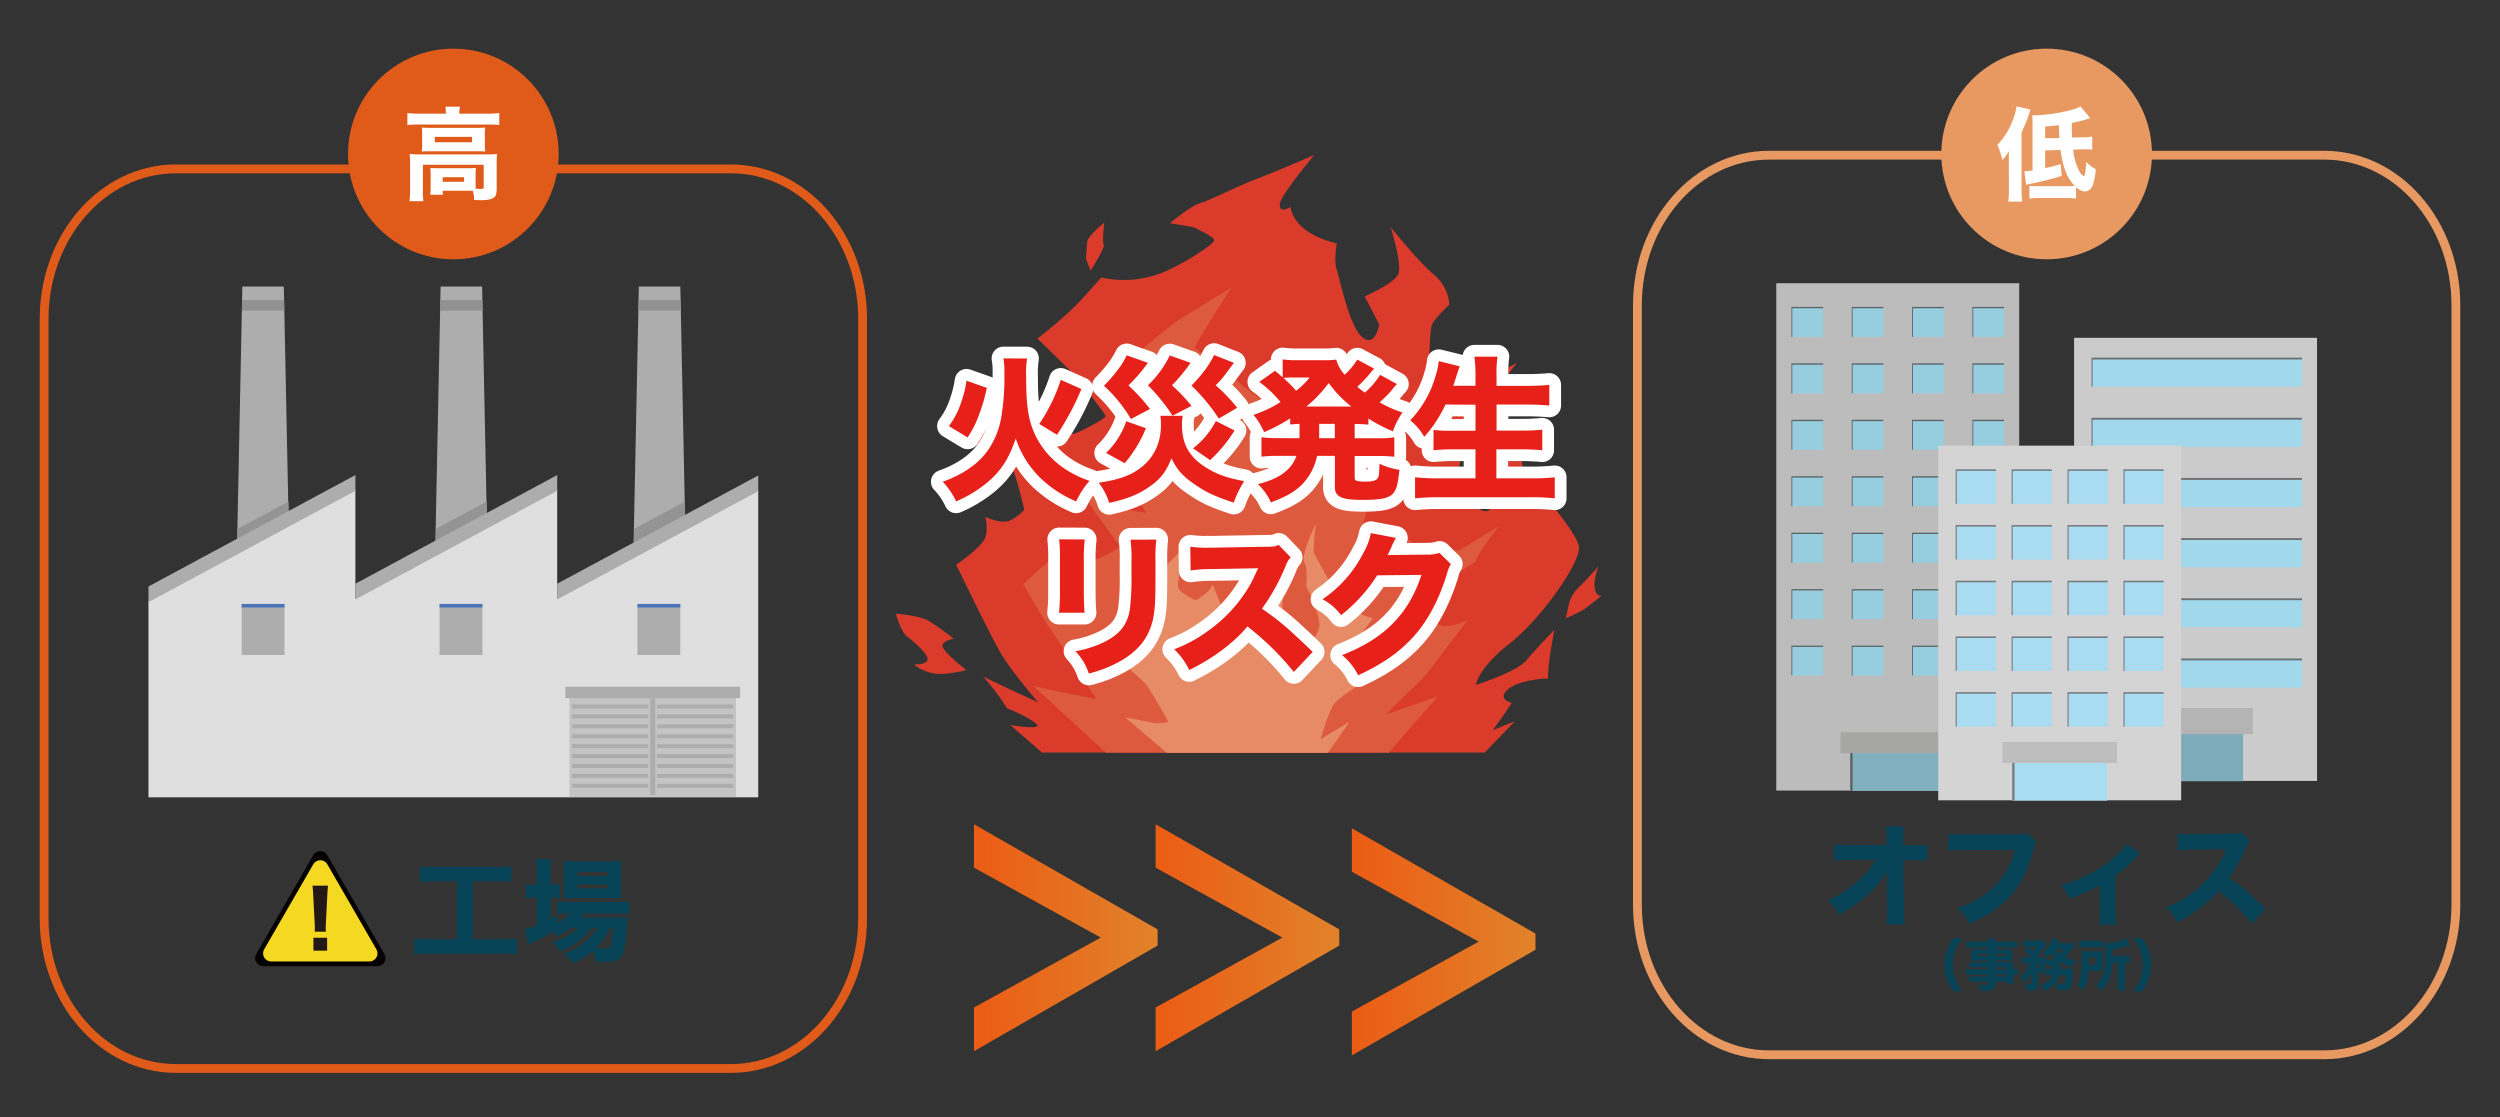 <svg id="レイヤー_1" data-name="レイヤー 1" xmlns="http://www.w3.org/2000/svg" xmlns:xlink="http://www.w3.org/1999/xlink" viewBox="0 0 850 379.78"><rect x="0" y="0" width="850" height="379.78" fill="#333333" stroke="none"/><defs><style>.cls-1{fill:#cbcbcb;}.cls-2{fill:#a1d8ec;}.cls-3{fill:#706f6f;}.cls-4{fill:#7dabba;}.cls-5{fill:#b5b4b4;}.cls-6{fill:#bcbcbc;}.cls-7{fill:#96cddf;}.cls-8{fill:#606060;}.cls-9{fill:#82b0c0;}.cls-10{fill:#a6a6a5;}.cls-11{fill:#d4d4d4;}.cls-12{fill:#a9dcf1;}.cls-13{fill:#787878;}.cls-14{fill:#bdbdbd;}.cls-15{fill:#064356;}.cls-16{fill:url(#名称未設定グラデーション_50);}.cls-17{fill:url(#名称未設定グラデーション_50-2);}.cls-18{fill:url(#名称未設定グラデーション_50-3);}.cls-19{fill:#da3b2b;}.cls-20{fill:#de5a3e;}.cls-21{fill:#e78b67;}.cls-22,.cls-24,.cls-36{fill:none;}.cls-22{stroke:#fff;stroke-linejoin:round;stroke-width:8px;}.cls-23{fill:#e7211a;}.cls-24{stroke:#e79961;}.cls-24,.cls-36{stroke-miterlimit:10;stroke-width:3px;}.cls-25{fill:#e79961;}.cls-26{fill:#fff;}.cls-27{fill:#aeadad;}.cls-28{fill:#959494;}.cls-29{fill:#919192;}.cls-30{fill:#e0dfdf;}.cls-31{fill:#c4c4c4;}.cls-32{fill:#4a75ba;}.cls-33{fill:#040000;}.cls-34{fill:#f5d822;}.cls-35{fill:#231815;}.cls-36{stroke:#e05b1a;}.cls-37{fill:#e05b1a;}</style><linearGradient id="名称未設定グラデーション_50" x1="333.18" y1="318.85" x2="394.59" y2="318.85" gradientUnits="userSpaceOnUse"><stop offset="0" stop-color="#eb5d15"/><stop offset="1" stop-color="#e1832a"/></linearGradient><linearGradient id="名称未設定グラデーション_50-2" x1="394.94" y1="318.85" x2="456.35" y2="318.85" xlink:href="#名称未設定グラデーション_50"/><linearGradient id="名称未設定グラデーション_50-3" x1="461.66" y1="320.23" x2="523.07" y2="320.23" xlink:href="#名称未設定グラデーション_50"/></defs><title>アートボード 2</title><rect class="cls-1" x="705.19" y="114.86" width="82.6" height="150.65"/><rect class="cls-2" x="711.12" y="121.59" width="71.55" height="9.88"/><polygon class="cls-3" points="782.67 121.59 711.12 121.59 711.12 131.47 711.49 131.47 711.49 122.23 782.67 122.23 782.67 121.59"/><rect class="cls-2" x="711.12" y="142.05" width="71.55" height="9.88"/><polygon class="cls-3" points="782.67 142.05 711.12 142.05 711.12 151.93 711.49 151.93 711.49 142.69 782.67 142.69 782.67 142.05"/><rect class="cls-2" x="711.12" y="162.51" width="71.55" height="9.88"/><polygon class="cls-3" points="782.67 162.51 711.12 162.51 711.12 172.4 711.49 172.4 711.49 163.15 782.67 163.15 782.67 162.51"/><rect class="cls-2" x="711.12" y="182.97" width="71.55" height="9.88"/><polygon class="cls-3" points="782.67 182.97 711.12 182.97 711.12 192.86 711.49 192.86 711.49 183.61 782.67 183.61 782.67 182.97"/><rect class="cls-2" x="711.12" y="203.43" width="71.55" height="9.88"/><polygon class="cls-3" points="782.67 203.43 711.12 203.43 711.12 213.32 711.49 213.32 711.49 204.07 782.67 204.07 782.67 203.43"/><rect class="cls-2" x="711.12" y="223.89" width="71.55" height="9.88"/><polygon class="cls-3" points="782.67 223.89 711.12 223.89 711.12 233.78 711.49 233.78 711.49 224.53 782.67 224.53 782.67 223.89"/><rect class="cls-4" x="730.35" y="241.48" width="32.28" height="24.15"/><rect class="cls-3" x="730.35" y="241.48" width="0.78" height="24.15"/><rect class="cls-5" x="727.01" y="240.72" width="38.96" height="8.9"/><rect class="cls-6" x="603.93" y="96.3" width="82.6" height="172.5"/><rect class="cls-7" x="609.09" y="104.35" width="10.75" height="10.2"/><polygon class="cls-8" points="619.85 104.35 609.09 104.35 609.09 114.55 609.38 114.55 609.38 104.8 619.85 104.8 619.85 104.35"/><rect class="cls-7" x="629.6" y="104.35" width="10.75" height="10.2"/><polygon class="cls-8" points="640.35 104.35 629.6 104.35 629.6 114.55 629.89 114.55 629.89 104.8 640.35 104.8 640.35 104.35"/><rect class="cls-7" x="650.11" y="104.35" width="10.75" height="10.2"/><polygon class="cls-8" points="660.86 104.35 650.11 104.35 650.11 114.55 650.4 114.55 650.4 104.8 660.86 104.8 660.86 104.35"/><rect class="cls-7" x="670.62" y="104.35" width="10.75" height="10.2"/><polygon class="cls-8" points="681.37 104.35 670.62 104.35 670.62 114.55 670.91 114.55 670.91 104.8 681.37 104.8 681.37 104.35"/><rect class="cls-7" x="609.09" y="123.54" width="10.75" height="10.2"/><polygon class="cls-8" points="619.85 123.54 609.09 123.54 609.09 133.74 609.38 133.74 609.38 123.99 619.85 123.99 619.85 123.54"/><rect class="cls-7" x="629.6" y="123.54" width="10.75" height="10.2"/><polygon class="cls-8" points="640.35 123.54 629.6 123.54 629.6 133.74 629.89 133.74 629.89 123.99 640.35 123.99 640.35 123.54"/><rect class="cls-7" x="650.11" y="123.54" width="10.75" height="10.2"/><polygon class="cls-8" points="660.86 123.54 650.11 123.54 650.11 133.74 650.4 133.74 650.4 123.99 660.86 123.99 660.86 123.54"/><rect class="cls-7" x="670.62" y="123.54" width="10.75" height="10.2"/><polygon class="cls-8" points="681.37 123.54 670.62 123.54 670.62 133.74 670.91 133.74 670.91 123.99 681.37 123.99 681.37 123.54"/><rect class="cls-7" x="609.09" y="142.73" width="10.75" height="10.2"/><polygon class="cls-8" points="619.85 142.73 609.09 142.73 609.09 152.93 609.38 152.93 609.38 143.18 619.85 143.18 619.85 142.73"/><rect class="cls-7" x="629.6" y="142.73" width="10.75" height="10.2"/><polygon class="cls-8" points="640.35 142.73 629.6 142.73 629.6 152.93 629.89 152.93 629.89 143.18 640.35 143.18 640.35 142.73"/><rect class="cls-7" x="650.11" y="142.73" width="10.75" height="10.2"/><polygon class="cls-8" points="660.86 142.73 650.11 142.73 650.11 152.93 650.4 152.93 650.4 143.18 660.86 143.18 660.86 142.73"/><rect class="cls-7" x="670.62" y="142.73" width="10.75" height="10.2"/><polygon class="cls-8" points="681.37 142.73 670.62 142.73 670.62 152.93 670.91 152.93 670.91 143.18 681.37 143.18 681.37 142.73"/><rect class="cls-7" x="609.09" y="161.92" width="10.75" height="10.2"/><polygon class="cls-8" points="619.85 161.92 609.09 161.92 609.09 172.12 609.38 172.12 609.38 162.37 619.85 162.37 619.85 161.92"/><rect class="cls-7" x="629.6" y="161.92" width="10.75" height="10.2"/><polygon class="cls-8" points="640.35 161.92 629.6 161.92 629.6 172.12 629.89 172.12 629.89 162.37 640.35 162.37 640.35 161.92"/><rect class="cls-7" x="650.11" y="161.92" width="10.75" height="10.2"/><polygon class="cls-8" points="660.86 161.92 650.11 161.92 650.11 172.12 650.4 172.12 650.4 162.37 660.86 162.37 660.86 161.92"/><rect class="cls-7" x="670.62" y="161.92" width="10.75" height="10.2"/><polygon class="cls-8" points="681.37 161.92 670.62 161.92 670.62 172.12 670.91 172.12 670.91 162.37 681.37 162.37 681.37 161.92"/><rect class="cls-7" x="609.09" y="181.12" width="10.75" height="10.2"/><polygon class="cls-8" points="619.85 181.12 609.09 181.12 609.09 191.31 609.38 191.31 609.38 181.56 619.85 181.56 619.85 181.12"/><rect class="cls-7" x="629.6" y="181.12" width="10.75" height="10.2"/><polygon class="cls-8" points="640.35 181.12 629.6 181.12 629.6 191.31 629.89 191.31 629.89 181.56 640.35 181.56 640.35 181.12"/><rect class="cls-7" x="650.11" y="181.12" width="10.75" height="10.2"/><polygon class="cls-8" points="660.86 181.12 650.11 181.12 650.11 191.31 650.4 191.31 650.4 181.56 660.86 181.56 660.86 181.12"/><rect class="cls-7" x="670.62" y="181.12" width="10.75" height="10.2"/><polygon class="cls-8" points="681.37 181.12 670.62 181.12 670.62 191.31 670.91 191.31 670.91 181.56 681.37 181.56 681.37 181.12"/><rect class="cls-7" x="609.09" y="200.31" width="10.75" height="10.2"/><polygon class="cls-8" points="619.85 200.31 609.09 200.31 609.09 210.5 609.38 210.5 609.38 200.75 619.85 200.75 619.85 200.31"/><rect class="cls-7" x="629.6" y="200.31" width="10.75" height="10.2"/><polygon class="cls-8" points="640.35 200.31 629.6 200.31 629.6 210.5 629.89 210.5 629.89 200.75 640.35 200.75 640.35 200.31"/><rect class="cls-7" x="650.11" y="200.31" width="10.75" height="10.2"/><polygon class="cls-8" points="660.86 200.31 650.11 200.31 650.11 210.5 650.4 210.5 650.4 200.75 660.86 200.75 660.86 200.31"/><rect class="cls-7" x="670.62" y="200.31" width="10.75" height="10.2"/><polygon class="cls-8" points="681.37 200.31 670.62 200.31 670.62 210.5 670.91 210.5 670.91 200.75 681.37 200.75 681.37 200.31"/><rect class="cls-7" x="609.09" y="219.5" width="10.75" height="10.2"/><polygon class="cls-8" points="619.85 219.5 609.09 219.5 609.09 229.69 609.38 229.69 609.38 219.94 619.85 219.94 619.85 219.5"/><rect class="cls-7" x="629.6" y="219.5" width="10.75" height="10.2"/><polygon class="cls-8" points="640.35 219.5 629.6 219.5 629.6 229.69 629.89 229.69 629.89 219.94 640.35 219.94 640.35 219.5"/><rect class="cls-7" x="650.11" y="219.5" width="10.75" height="10.2"/><polygon class="cls-8" points="660.86 219.5 650.11 219.5 650.11 229.69 650.4 229.69 650.4 219.94 660.86 219.94 660.86 219.5"/><rect class="cls-7" x="670.62" y="219.5" width="10.75" height="10.2"/><polygon class="cls-8" points="681.37 219.5 670.62 219.5 670.62 229.69 670.91 229.69 670.91 219.94 681.37 219.94 681.37 219.5"/><rect class="cls-9" x="629.09" y="249.57" width="32.28" height="19.33"/><rect class="cls-8" x="629.09" y="249.57" width="0.78" height="19.33"/><rect class="cls-10" x="625.75" y="248.96" width="38.96" height="7.12"/><rect class="cls-11" x="659" y="151.52" width="82.6" height="120.58"/><rect class="cls-12" x="664.93" y="159.58" width="13.69" height="11.72"/><polygon class="cls-13" points="678.62 159.58 664.93 159.58 664.93 171.3 665.3 171.3 665.3 160.09 678.62 160.09 678.62 159.58"/><rect class="cls-12" x="683.95" y="159.58" width="13.69" height="11.72"/><polygon class="cls-13" points="697.64 159.58 683.95 159.58 683.95 171.3 684.31 171.3 684.31 160.09 697.64 160.09 697.64 159.58"/><rect class="cls-12" x="702.96" y="159.58" width="13.69" height="11.72"/><polygon class="cls-13" points="716.65 159.58 702.96 159.58 702.96 171.3 703.33 171.3 703.33 160.09 716.65 160.09 716.65 159.58"/><rect class="cls-12" x="721.98" y="159.58" width="13.69" height="11.72"/><polygon class="cls-13" points="735.67 159.58 721.98 159.58 721.98 171.3 722.34 171.3 722.34 160.09 735.67 160.09 735.67 159.58"/><rect class="cls-12" x="664.93" y="178.52" width="13.69" height="11.72"/><polygon class="cls-13" points="678.62 178.52 664.93 178.52 664.93 190.24 665.3 190.24 665.3 179.03 678.62 179.03 678.62 178.52"/><rect class="cls-12" x="683.95" y="178.52" width="13.69" height="11.72"/><polygon class="cls-13" points="697.64 178.52 683.95 178.52 683.95 190.24 684.31 190.24 684.31 179.03 697.64 179.03 697.64 178.52"/><rect class="cls-12" x="702.96" y="178.52" width="13.69" height="11.72"/><polygon class="cls-13" points="716.65 178.52 702.96 178.52 702.96 190.24 703.33 190.24 703.33 179.03 716.65 179.03 716.65 178.52"/><rect class="cls-12" x="721.98" y="178.52" width="13.69" height="11.72"/><polygon class="cls-13" points="735.67 178.52 721.98 178.52 721.98 190.24 722.34 190.24 722.34 179.03 735.67 179.03 735.67 178.52"/><rect class="cls-12" x="664.93" y="197.46" width="13.69" height="11.72"/><polygon class="cls-13" points="678.62 197.46 664.93 197.46 664.93 209.18 665.3 209.18 665.3 197.97 678.62 197.97 678.62 197.46"/><rect class="cls-12" x="683.95" y="197.46" width="13.69" height="11.72"/><polygon class="cls-13" points="697.64 197.46 683.95 197.46 683.95 209.18 684.31 209.18 684.31 197.97 697.64 197.97 697.64 197.46"/><rect class="cls-12" x="702.96" y="197.46" width="13.69" height="11.72"/><polygon class="cls-13" points="716.65 197.46 702.96 197.46 702.96 209.18 703.33 209.18 703.33 197.97 716.65 197.97 716.65 197.46"/><rect class="cls-12" x="721.98" y="197.46" width="13.69" height="11.72"/><polygon class="cls-13" points="735.67 197.46 721.98 197.46 721.98 209.18 722.34 209.18 722.34 197.97 735.67 197.97 735.67 197.46"/><rect class="cls-12" x="664.93" y="216.4" width="13.69" height="11.72"/><polygon class="cls-13" points="678.62 216.4 664.93 216.4 664.93 228.12 665.3 228.12 665.3 216.91 678.62 216.91 678.62 216.4"/><rect class="cls-12" x="683.95" y="216.4" width="13.69" height="11.72"/><polygon class="cls-13" points="697.64 216.4 683.95 216.4 683.95 228.12 684.31 228.12 684.31 216.91 697.64 216.91 697.64 216.4"/><rect class="cls-12" x="702.96" y="216.4" width="13.69" height="11.72"/><polygon class="cls-13" points="716.65 216.4 702.96 216.4 702.96 228.12 703.33 228.12 703.33 216.91 716.65 216.91 716.65 216.4"/><rect class="cls-12" x="721.98" y="216.4" width="13.69" height="11.72"/><polygon class="cls-13" points="735.67 216.4 721.98 216.4 721.98 228.12 722.34 228.12 722.34 216.91 735.67 216.91 735.67 216.4"/><rect class="cls-12" x="664.93" y="235.34" width="13.69" height="11.72"/><polygon class="cls-13" points="678.62 235.34 664.93 235.34 664.93 247.06 665.3 247.06 665.3 235.85 678.62 235.85 678.62 235.34"/><rect class="cls-12" x="683.95" y="235.34" width="13.69" height="11.72"/><polygon class="cls-13" points="697.64 235.34 683.95 235.34 683.95 247.06 684.31 247.06 684.31 235.85 697.64 235.85 697.64 235.34"/><rect class="cls-12" x="702.96" y="235.34" width="13.69" height="11.72"/><polygon class="cls-13" points="716.65 235.34 702.96 235.34 702.96 247.06 703.33 247.06 703.33 235.85 716.65 235.85 716.65 235.34"/><rect class="cls-12" x="721.98" y="235.34" width="13.69" height="11.72"/><polygon class="cls-13" points="735.67 235.34 721.98 235.34 721.98 247.06 722.34 247.06 722.34 235.85 735.67 235.85 735.67 235.34"/><rect class="cls-12" x="684.16" y="252.88" width="32.28" height="19.33"/><rect class="cls-13" x="684.16" y="252.88" width="0.78" height="19.33"/><rect class="cls-14" x="680.82" y="252.27" width="38.96" height="7.12"/><path class="cls-15" d="M641.62,299.59c0-.34,0-1.45.08-3.24a35.61,35.61,0,0,1-5.26,6.48,48.7,48.7,0,0,1-11.2,8.15,14.82,14.82,0,0,0-3.81-4.8A38.76,38.76,0,0,0,633,298.3a29.4,29.4,0,0,0,4.92-5.94l-9,0a48.06,48.06,0,0,0-5.37.19v-5.52a36.61,36.61,0,0,0,5.49.27l12.38,0,0-2a30.79,30.79,0,0,0-.19-4.34h6c-.08,1.1-.11,1.83-.11,2.86v1.45l0,2.1h2.74a27.6,27.6,0,0,0,5.37-.27v5.52c-1.33-.11-3.09-.19-5.26-.19h-2.82l.19,16.57a45.15,45.15,0,0,0,.27,5.3h-6.17a31.78,31.78,0,0,0,.23-4.42V309l-.08-8.88Z"/><path class="cls-15" d="M692.3,286.14a5.85,5.85,0,0,0-.72,1.91c-1.79,7.09-4,11.85-7.7,16.08-3.5,4.11-7.81,7.09-14.36,10a17.31,17.31,0,0,0-4-5.45,30.92,30.92,0,0,0,8.19-3.77A25.38,25.38,0,0,0,685,289H668.33a44.82,44.82,0,0,0-5.9.23v-5.83a38.9,38.9,0,0,0,6,.27h17.45a9.64,9.64,0,0,0,3.47-.42Z"/><path class="cls-15" d="M727.7,290.11a9.88,9.88,0,0,0-1.3,1.3,46.83,46.83,0,0,1-7.09,6.21V310a32,32,0,0,0,.23,4.42h-5.83a28,28,0,0,0,.23-4.42v-9.14c-2.67,1.68-5.11,2.74-10.36,4.69a18.79,18.79,0,0,0-2.78-4.65,46.34,46.34,0,0,0,15.39-7.28c3.24-2.4,5.83-4.88,6.93-6.71Z"/><path class="cls-15" d="M765.69,314a67.81,67.81,0,0,0-11.32-11.09,43.83,43.83,0,0,1-14.21,10.63,17.24,17.24,0,0,0-3.66-5.07,34.41,34.41,0,0,0,8.46-4.65,35.16,35.16,0,0,0,10-11c.49-.84,1.14-2.21,2-4.15l-11.13.19a34.46,34.46,0,0,0-5.33.34l-.08-5.79a28.44,28.44,0,0,0,4.65.23h.72l13-.23c2.1,0,2.29,0,3.2-.46l2.93,3a6.27,6.27,0,0,0-1.26,2.13,49.69,49.69,0,0,1-5.75,10.36c4.92,3.51,5.87,4.34,12.38,10.55Z"/><path class="cls-15" d="M664.07,337a17.79,17.79,0,0,1-2-3.7,14.66,14.66,0,0,1,0-10.6,17.84,17.84,0,0,1,2-3.7h3.11a16.06,16.06,0,0,0-2.23,3.74,14.2,14.2,0,0,0,0,10.52,16.05,16.05,0,0,0,2.23,3.73Z"/><path class="cls-15" d="M675.88,328.86h-4.55a15.8,15.8,0,0,0-1.73.08v-1.85a14.21,14.21,0,0,0,1.77.08h4.52v-.61h-4.1c-.67,0-1.18,0-1.62.06a13,13,0,0,0,.06-1.3v-1.24c0-.53,0-.9-.06-1.35.53,0,.91.06,1.66.06h4.06v-.65h-5.13a15.79,15.79,0,0,0-2.27.11v-2.15a19.65,19.65,0,0,0,2.42.11h5a6,6,0,0,0-.11-1.12h2.61a5.49,5.49,0,0,0-.11,1.12h5.15a19.84,19.84,0,0,0,2.42-.11v2.15a18.82,18.82,0,0,0-2.27-.11h-5.3v.65h4.27c.76,0,1.14,0,1.62-.06,0,.44-.06.76-.06,1.35v1.24a12.7,12.7,0,0,0,.06,1.3c-.4,0-.91-.06-1.51-.06h-4.38v.61h4.33c1.16,0,1.47,0,2-.06a13.25,13.25,0,0,0-.06,1.73v.67a11,11,0,0,0,1.51-.1v2.06a13.17,13.17,0,0,0-1.51-.09v1a15.41,15.41,0,0,0,.1,2.1h-2.5v-.74h-3.87v.92c0,1.89-.5,2.25-3.07,2.25-.48,0-1.12,0-1.79-.06a5.82,5.82,0,0,0-.69-2.15,18.32,18.32,0,0,0,2.4.17c.65,0,.76-.08.76-.42v-.71H671.4a17.9,17.9,0,0,0-1.89.08v-1.87a11.22,11.22,0,0,0,1.81.08h4.55v-.69h-5.41a13.63,13.63,0,0,0-2.1.1v-2a13.06,13.06,0,0,0,2.06.1h5.45Zm-3.3-4.54V325h3.3v-.69Zm5.68.69h3.47v-.69h-3.47Zm3.87,4.54v-.69h-3.87v.69ZM678.26,332h3.87v-.69h-3.87Z"/><path class="cls-15" d="M698.12,329.35a10.44,10.44,0,0,0,.08-1v-.17c-.55.21-.8.29-1.54.51a8.7,8.7,0,0,0-.82-1.47,4.63,4.63,0,0,0-.17.59,21.14,21.14,0,0,1-1.33,3.49,5.15,5.15,0,0,0-1.47-1.18l0,4.78c0,1.43-.55,1.87-2.38,1.87-.42,0-.91,0-1.52-.06a6.94,6.94,0,0,0-.46-2.34,9.11,9.11,0,0,0,1.72.19c.38,0,.48-.08.48-.42l0-3.62a12.15,12.15,0,0,1-2.63,3.89,8.83,8.83,0,0,0-.93-2.53,10.2,10.2,0,0,0,3-4.31h-1.18a8.39,8.39,0,0,0-1.52.1v-2.31a13.5,13.5,0,0,0,1.68.08h1.6a19.55,19.55,0,0,0-2.29-1.92l1.37-1.37c.76.57,1,.74,1.52,1.2a6.28,6.28,0,0,0,1.2-1.37h-3a13.2,13.2,0,0,0-1.58.08v-2.32a14.58,14.58,0,0,0,1.77.08h3.22a10.07,10.07,0,0,0,1.64-.08l1.22,1.31a4.43,4.43,0,0,0-.42.53,21.51,21.51,0,0,1-2.61,3.07l.5.51-.27.29h.74a12,12,0,0,0,1.39-.06l1,1.18,0,.09a14.5,14.5,0,0,0,2.55-1,7.61,7.61,0,0,1-1.22-1.54,15.89,15.89,0,0,1-1.39,1.56,7.2,7.2,0,0,0-1.68-1.52,10.49,10.49,0,0,0,2.71-3.53,6.27,6.27,0,0,0,.57-1.68l2.36.44-.11.29c-.08.17-.23.55-.42,1h3.66a14.38,14.38,0,0,0,2.08-.12v2.31a11.91,11.91,0,0,0-1.26-.06,8.19,8.19,0,0,1-1.7,2.76,13,13,0,0,0,3.34.78,8.12,8.12,0,0,0-1,2.38,13.39,13.39,0,0,1-4.14-1.64,11.26,11.26,0,0,1-1.6.84l1.92,0,0,.29c0,.13,0,.13,0,.34a1.81,1.81,0,0,0,0,.27,3.62,3.62,0,0,1-.06.53h2.61a11.7,11.7,0,0,0,1.47-.06c0,.21,0,.21,0,.53,0,.13,0,.15-.06.65a17.77,17.77,0,0,1-.69,4.88c-.4,1-1,1.31-2.5,1.31q-.77,0-2-.11a7.37,7.37,0,0,0-.55-2.32,12.16,12.16,0,0,0,2.15.25c.59,0,.78-.19,1-.93a10.65,10.65,0,0,0,.21-2h-2c-.9,2.59-2.4,4.14-5.34,5.45a8.9,8.9,0,0,0-1.41-2c2.32-.86,3.54-1.83,4.27-3.41h-1a8.22,8.22,0,0,0-1.37.08v-2.31a13.07,13.07,0,0,0,1.52.06Zm-5.26.53a9.75,9.75,0,0,0,.93-2.36h-1Zm6-7.11a5.74,5.74,0,0,0,1.41,1.68,5.51,5.51,0,0,0,1.18-1.68Z"/><path class="cls-15" d="M714.71,328.53c0,.9,0,1.14,0,1.6-.23,0-.88,0-1.92,0H710a13.87,13.87,0,0,1-1.68,6.75,8.11,8.11,0,0,0-2-1.87c1.12-2,1.41-3.81,1.41-8.9a25,25,0,0,0-.09-2.73c.65,0,1.09.06,2,.06h3.16c1,0,1.35,0,2-.06,0,.44-.06,1.09-.06,1.87Zm-7.81-8.75a15.5,15.5,0,0,0,2.17.09H713a14.48,14.48,0,0,0,2.21-.09v2.44a18.14,18.14,0,0,0-2.1-.08h-4.19a14.06,14.06,0,0,0-2,.09Zm5.49,8.19V325.5h-2.33v1.16c0,.69,0,.78,0,1.32Zm5.79-.69a17.54,17.54,0,0,1-.9,5.2,11.55,11.55,0,0,1-2.8,4.34,7.63,7.63,0,0,0-1.87-1.89,8.08,8.08,0,0,0,1.89-2.4,11,11,0,0,0,1.18-4.34c.1-1.14.15-2.71.15-5.15a21.8,21.8,0,0,0-.08-2.36,18.46,18.46,0,0,0,4.4-.55,14.65,14.65,0,0,0,2.82-1l1.22,2.34a8.78,8.78,0,0,0-.93.25,28.16,28.16,0,0,1-5,1V325h4.06a12.35,12.35,0,0,0,1.89-.1v2.52a14.29,14.29,0,0,0-1.68-.08h-.09v7.26a12.64,12.64,0,0,0,.11,2.13h-2.65a16.5,16.5,0,0,0,.11-2.13v-7.26Z"/><path class="cls-15" d="M725.28,337a16.1,16.1,0,0,0,2.23-3.73,14.21,14.21,0,0,0,0-10.52,16.1,16.1,0,0,0-2.23-3.74h3.11a17.79,17.79,0,0,1,2,3.7,14.66,14.66,0,0,1,0,10.6,17.75,17.75,0,0,1-2,3.7Z"/><path class="cls-16" d="M331.15,295V280.25L393.59,316v5.49l-62.44,35.92V342.56l43.11-23.78Z"/><path class="cls-17" d="M392.91,295V280.25L455.35,316v5.49l-62.44,35.92V342.56L436,318.78Z"/><path class="cls-18" d="M459.63,296.39V281.63l62.44,35.79v5.49l-62.44,35.92V343.94l43.11-23.78Z"/><path class="cls-19" d="M454.51,82.75s-1.07,5.79,0,9,4.3,19.54,8.8,23,5.58-4.51,5.58-4.51L464,100.78s9.87-4.29,11.38-7.51-2.58-16.1-2.58-16.1,9.23,11.59,14.6,16.1a14.58,14.58,0,0,1,5.37,10.31s-5.37,4.94-6,7.08-2.12,20.36,2.79,23.83c3.65,2.58,12.66-2.79,14-4.72,0,0,8.8-4.51,12.24-6.44,0,0-7.08,9-11.16,14.81s-10.73,22.76-9,27.91,5.36,2.58,5.36,2.58,0,4.72,3.87,5.15,7.94-11.59,6.23-17c0,0,6.23-7.3,8.37-9.23,0,0-3.43,8.37-1.29,12.24s18.46,21,18.68,26.41-12.67,24-23.62,32.63-11.38,14-11.38,14,13.69-4.26,17.12-8.34,9.5-10.34,9.5-10.34-2.36,12-2.15,16.53c0,0-9.45.21-13.53,3.65S514,239,514,239s-3.86,5.8-6.44,9.23l7.52-3-10.3,10.63H354.25l-10.73-9.34s11.38,1.93,8.8-.43-10.09-5.37-10.09-5.37c-2.15-4.08-7.94-10.73-7.94-10.73,4.94,2.57,18.68,8.8,18.68,8.8s-9-10.31-12.88-17-15-29.84-15-29.84c.93-.45,8.17-5.69,9.66-8.68s.24-7.57.24-7.57,5.25,2.58,8.25,1.33a14.51,14.51,0,0,0,5-3.75S345,159,343.09,157s-13.31-6.87-13.31-6.87c1.29-2.79,4.94-13.31,6.23-17s10.3-13.31,10.3-13.31-5.15,15.24-5.15,16.75,3.63,5.78,5,6.77c4.53,3.18,5.49-1.25,5.49-1.25s11.58,5.42,13.08,5.42,11.16-5.15,11.16-6-9.88-13.31-12.88-16.32-10.3-10.09-10.3-10.09A144.29,144.29,0,0,0,365.63,104c4.51-4.72,8.8-9.66,8.8-9.66a35.38,35.38,0,0,0,20.39-1.5c6.6-2.52,18.48-10,18-11.3s-7.15-4.35-7.15-4.35l-7.89-1.31s7.2-6,10.42-6.88,12.73-5.79,19-8.15,19.67-8.16,19.67-8.16-11.39,13.56-11.7,16.54c-.38,3.77,3.6,1.12,3.6,1.12s.11,3,3.45,6.37C446.76,81.23,454.51,82.75,454.51,82.75Z"/><path class="cls-19" d="M304.59,208.68s7.94.58,11,2.32a95.71,95.71,0,0,1,8.71,6.2s-3.29.39-3.87,2.13,8.13,8.52,8.13,8.52-6.78,1.74-10.84,1.16a15,15,0,0,1-7-3.1s4.84.19,4.65-1.93-5.23-6.2-7.16-7.74S304.59,208.68,304.59,208.68Z"/><path class="cls-19" d="M369.25,88.08s.19-3.67.39-5.81,5.81-6.58,5.81-6.58-.78,6.58-.19,7.55S370.79,92,370.79,92Z"/><path class="cls-19" d="M533.41,205.41a12.26,12.26,0,0,1,3.52-5.87c2.25-2.16,6.62-7,6.62-7s-1.92,4.27-1.31,7.51,2.4,2.39,2.4,2.39-4.32,3.48-6,4.7a40,40,0,0,1-6.25,3Z"/><path class="cls-20" d="M432.94,162.86c5.59-1.56,11.94-3.91,15-7.07,0,0-8.13-21-8.8-22.8,0,0,14.45-9.48,19-13.77,0,0-5.42,10.38-6.77,14,0,0,17.38,20.32,27.09,23.93,0,0-9.25,7.67-11.51,11.06s-5.42,18.51-5.42,18.51,4.74,6.55,7.45,8.58,7-14,7-14,5.87,5,10.38,5.42,9.71.45,9.71.45L509.55,179s-6.77,8.35-7.9,12c0,0-9.25,5.42-13.77,9.93a7.08,7.08,0,0,0,1.58,11.51c3.16,1.58,9.48-1.58,9.48-1.58l-14,18.51-13.77,13.55,17.61-6.09-16.61,19.07H376l-24.69-22.68c3.61.9,21.45,4.51,21.45,4.51s-12-18.74-15.35-23.48-9.48-15.57-9.48-15.57c3.39-3.61,17.91-15.66,17.91-15.66s4.29,7.73,6.44,7.3,8.59-4.29,8.59-4.29l-20.28-28.37a132.45,132.45,0,0,1,13.94,4.56s1.52,6.84,2.79,8.87,12.41,3.29,12.41,3.29-3.8-6.08-3.55-7.6,4.56-10,4.56-10l3.82,6.07c1.59-.68,6.42-20.19,4.61-22.45S385,121.93,385,121.93c3.84-4.06,14.67-12.41,14.67-12.41,4.51-2.93,19-11.74,19-11.74s-11.74,18.06-12.42,20.54c0,0,18.51,14.67,24.15,18.73a202.29,202.29,0,0,1-4.15,20.69l8.88-6.17Z"/><path class="cls-21" d="M449,251.38s2.63-9.4,4.61-12,8.56-6.53,8.56-6.53-2.31-12-1-14.5a86,86,0,0,1,5.6-8.13,24.13,24.13,0,0,1-9.05-4.46c-3.62-3.19-10.7-17.37-11-17.84s.66-9.88.66-9.88-5.27,11-3.95,13.07.66,8.12.66,8.12,5.1,9.72,4.45,14S437.63,229.23,436.64,228s-.82-8.28-.16-10.19a40.3,40.3,0,0,1,3.29-5.9,17.19,17.19,0,0,1-3.29-3.19c-1.49-1.91,1-13.86,1-13.86s-3.13,3.19-5.93,5.74-8.23,4.62-8.23,4.62l2.8,3.67s-3,8.6-4.44,9.4-6.59-3.19-7.24-5.73.82-6.54.82-6.54l-3-7.33c-.66,2.71-5.76,5.42-5.76,5.42s-5.44-2.55-5.93-4.3,2.47-14.18,2.47-14.18-8.72,8.92-10.21,10.52-6.42,4.3-6.42,4.3,6.09,9.56,6.42,12.11-8.72,15.14-8.72,15.14a61.1,61.1,0,0,1,5.1,4.46c1.65,1.75,8.07,13.23,8.07,13.23a11.58,11.58,0,0,1-5.6.32c-2.8-.64-9.05-1.76-9.05-1.76l14.06,12H451.5l7.37-10.57Z"/><path class="cls-22" d="M349.21,121.88a31.31,31.31,0,0,0-.32,6.1c0,10.08.74,14.86,3,19.74a28.66,28.66,0,0,0,10.56,11.94,34.27,34.27,0,0,0,8,3.82,30,30,0,0,0-4.56,7,40.06,40.06,0,0,1-12-7.8,33.81,33.81,0,0,1-8.54-13.59c-2.28,6.79-5,11-9.55,14.86a43.51,43.51,0,0,1-10.72,6.53,24.93,24.93,0,0,0-4.56-6.69c6.9-2.44,12.21-6.16,15.39-10.72a27.89,27.89,0,0,0,4.51-11.15,79.92,79.92,0,0,0,1.06-14.86,25,25,0,0,0-.32-5.2Zm-26.59,23a27,27,0,0,0,4-7.59,40,40,0,0,0,2-7.85l6.9,2.44a58.34,58.34,0,0,1-2.6,9,35.1,35.1,0,0,1-3.93,7.85Zm30.73-.74a59.07,59.07,0,0,0,7.32-15l7,3.13a90.4,90.4,0,0,1-8.28,15.55Z"/><path class="cls-22" d="M402.13,141.36a15.82,15.82,0,0,0-.26,3c0,6.63,2.44,11,8.17,14.6,3.61,2.28,7.32,3.61,13,4.62a34.83,34.83,0,0,0-3.56,7.32c-6.37-2.12-9.24-3.45-13.06-6.05-4.25-2.87-6.21-5.1-8.12-9-1.86,4.56-3.66,7-7.54,9.66-3.71,2.6-7.43,4.09-13.64,5.47a21.55,21.55,0,0,0-3.55-6.85c7.16-1.06,11.46-2.65,15-5.68,4-3.34,6.16-8.23,6.16-14a18.68,18.68,0,0,0-.21-3.08Zm-11.83-18a59.49,59.49,0,0,1-6.63,7.7,59.89,59.89,0,0,1,7.32,8l-6.47,3.4a49.05,49.05,0,0,0-9.18-11.3c3.72-3.82,6.16-7,7.75-10.35Zm-.69,22.24a43.44,43.44,0,0,1-7.22,11.89L376.07,154a27.12,27.12,0,0,0,6.85-10.77Zm15.18-22.24a54.59,54.59,0,0,1-6.32,7.64,58.24,58.24,0,0,1,6.63,7l-6.42,3.34A64.66,64.66,0,0,0,390.3,131a35.69,35.69,0,0,0,7.43-10.14Zm14.75,0c-.58.74-.58.74-2.76,3.72a35.7,35.7,0,0,1-3.45,3.93,55.39,55.39,0,0,1,7.32,7.64l-6.26,3.66a63.27,63.27,0,0,0-9.29-11.2c4-4.19,5.94-6.85,7.7-10.4Zm.21,23a47.3,47.3,0,0,1-8.33,10.08l-5.79-4a27.51,27.51,0,0,0,7.75-9.29Z"/><path class="cls-22" d="M441.79,149c.05-.64.05-.9.05-4.88-1.22.05-2,.11-3.18.21v-2.07a58.17,58.17,0,0,1-8.86,4.67,25.11,25.11,0,0,0-3.61-5.89,39.75,39.75,0,0,0,9.18-4.35,38.84,38.84,0,0,0-7.22-6.85l5.36-3.77c1.38,1.17,1.8,1.54,2.6,2.23v-6.1a33.45,33.45,0,0,0,4.67.27h9.08a29.33,29.33,0,0,0,4.46-.21,12.84,12.84,0,0,0,2.87,5.15,25.81,25.81,0,0,0,4.3-5.15l5.73,3.08a15.49,15.49,0,0,0-1.17,1.33,44.15,44.15,0,0,1-4.56,4.83,32,32,0,0,0,2.55,2,27.32,27.32,0,0,0,5.2-6.05l5.73,3.13a32.07,32.07,0,0,0-2.23,2.6,47.5,47.5,0,0,1-3.66,3.61,38.71,38.71,0,0,0,7.75,3.45,26.58,26.58,0,0,0-3.24,6.42,53.69,53.69,0,0,1-8.33-4.35v2.07a42.64,42.64,0,0,0-4.67-.21V149h7.75a33.4,33.4,0,0,0,5.73-.32v6.63a43.64,43.64,0,0,0-5.73-.27h-7.75v7c0,1,.11,1.22.69,1.43a10.9,10.9,0,0,0,2.87.27c2.44,0,3.5-.27,4.19-1a3.69,3.69,0,0,0,.53-2.12,13.32,13.32,0,0,0,.11-1.7c0-.27.05-.69.05-1.27a22.22,22.22,0,0,0,6.79,2.07c-.58,5.15-1,6.53-2,7.85-1.43,1.8-4.09,2.39-10.46,2.39-3.87,0-6.05-.27-7.38-.9a3.44,3.44,0,0,1-1.86-1.8,6.15,6.15,0,0,1-.26-2.44V155h-6.05a19.81,19.81,0,0,1-4.56,9.13c-2.65,2.87-5.52,4.56-11.15,6.69a19.18,19.18,0,0,0-4.41-6.21c4.83-1.27,7.54-2.6,9.92-4.78a11.5,11.5,0,0,0,3.18-4.83h-6.16a43.62,43.62,0,0,0-5.73.27v-6.63a33.76,33.76,0,0,0,5.73.32Zm-2.55-20.65a23.37,23.37,0,0,0-2.87.16,40.64,40.64,0,0,1,4.3,4.35,24.86,24.86,0,0,0,4.62-4.51Zm20.22,9.87a39.22,39.22,0,0,1-7.7-8,43.67,43.67,0,0,1-7.59,8Zm-10.93,5.89c0,3.93,0,3.93-.05,4.88h5.36v-4.88Z"/><path class="cls-22" d="M491.47,137.54a46.14,46.14,0,0,1-7.22,11,19.9,19.9,0,0,0-4.78-5.63,36,36,0,0,0,8.65-15.18,26,26,0,0,0,1.06-4.94l7.11,1.75a14.58,14.58,0,0,1-.48,1.38c-.16.42-.16.48-.58,1.8-.27.9-.69,2.18-1.11,3.45h7.54V128a45.6,45.6,0,0,0-.37-6.74h7.85a44.14,44.14,0,0,0-.32,6.69v3.24h10.24c2.81,0,5.41-.11,7.7-.32v7c-2.6-.21-4.78-.32-7.48-.32H508.83v8.86h8.54a67,67,0,0,0,7-.32v7a69.57,69.57,0,0,0-7-.32h-8.6v9.87h11.94a68.83,68.83,0,0,0,7.91-.37v7.16a73,73,0,0,0-7.75-.37H489.19a79.24,79.24,0,0,0-8.07.37v-7.16a71.67,71.67,0,0,0,7.85.37h12.69v-9.87h-7.48a63.4,63.4,0,0,0-6.79.32v-6.9a56.78,56.78,0,0,0,6.69.27h7.59v-8.86Z"/><path class="cls-22" d="M368.82,183.41a58.49,58.49,0,0,0-.32,7.22V201c0,3.29.11,5.89.27,7.32h-8.71a64.74,64.74,0,0,0,.32-7.43v-10.3a56.51,56.51,0,0,0-.27-7.22Zm24.31.05a54.1,54.1,0,0,0-.27,7.06v5.63c0,8.81-.21,12-1.06,15.29-1.49,5.73-5,10-10.93,13.37A43.64,43.64,0,0,1,370.2,229a19.91,19.91,0,0,0-4.56-7.59A35.74,35.74,0,0,0,376,218c4.88-2.6,7.27-5.68,8.12-10.61a84.44,84.44,0,0,0,.58-11.73v-5a47.55,47.55,0,0,0-.32-7.16Z"/><path class="cls-22" d="M439.9,228.47A94.48,94.48,0,0,0,424.13,213c-4.72,5.63-11.73,10.88-19.8,14.81a24,24,0,0,0-5.1-7.06A48,48,0,0,0,411,214.3,49,49,0,0,0,424.93,199c.69-1.17,1.59-3.08,2.81-5.79l-15.5.27a47.89,47.89,0,0,0-7.43.48l-.11-8.07a39.59,39.59,0,0,0,6.48.32h1l18.1-.32c2.92,0,3.18-.05,4.46-.64l4.09,4.25a8.72,8.72,0,0,0-1.75,3,69.2,69.2,0,0,1-8,14.44c6.85,4.88,8.17,6.05,17.25,14.7Z"/><path class="cls-22" d="M474.62,182.88a23.52,23.52,0,0,0-1.54,3.13c-.48,1.06-.69,1.54-1.27,2.71l13.8-.16a11.56,11.56,0,0,0,3.82-.58l3.87,3.82a11.66,11.66,0,0,0-1.38,3.45c-2.55,8.28-6.26,15.45-10.88,20.7-4.78,5.47-10.83,9.77-19.27,13.64a20.55,20.55,0,0,0-5.47-6.85c14.33-5.57,22.61-13.91,27-27.28l-15.07.16a53.06,53.06,0,0,1-12.26,13.53,19.57,19.57,0,0,0-6.32-5.41A41.48,41.48,0,0,0,463.53,188a20.45,20.45,0,0,0,2.55-6.74Z"/><path class="cls-23" d="M349.21,121.88a31.31,31.31,0,0,0-.32,6.1c0,10.08.74,14.86,3,19.74a28.66,28.66,0,0,0,10.56,11.94,34.27,34.27,0,0,0,8,3.82,30,30,0,0,0-4.56,7,40.06,40.06,0,0,1-12-7.8,33.81,33.81,0,0,1-8.54-13.59c-2.28,6.79-5,11-9.55,14.86a43.51,43.51,0,0,1-10.72,6.53,24.93,24.93,0,0,0-4.56-6.69c6.9-2.44,12.21-6.16,15.39-10.72a27.89,27.89,0,0,0,4.51-11.15,79.92,79.92,0,0,0,1.06-14.86,25,25,0,0,0-.32-5.2Zm-26.59,23a27,27,0,0,0,4-7.59,40,40,0,0,0,2-7.85l6.9,2.44a58.34,58.34,0,0,1-2.6,9,35.1,35.1,0,0,1-3.93,7.85Zm30.73-.74a59.07,59.07,0,0,0,7.32-15l7,3.13a90.4,90.4,0,0,1-8.28,15.55Z"/><path class="cls-23" d="M402.13,141.36a15.82,15.82,0,0,0-.26,3c0,6.63,2.44,11,8.17,14.6,3.61,2.28,7.32,3.61,13,4.62a34.83,34.83,0,0,0-3.56,7.32c-6.37-2.12-9.24-3.45-13.06-6.05-4.25-2.87-6.21-5.1-8.12-9-1.86,4.56-3.66,7-7.54,9.66-3.71,2.6-7.43,4.09-13.64,5.47a21.55,21.55,0,0,0-3.55-6.85c7.16-1.06,11.46-2.65,15-5.68,4-3.34,6.16-8.23,6.16-14a18.68,18.68,0,0,0-.21-3.08Zm-11.83-18a59.49,59.49,0,0,1-6.63,7.7,59.89,59.89,0,0,1,7.32,8l-6.47,3.4a49.05,49.05,0,0,0-9.18-11.3c3.72-3.82,6.16-7,7.75-10.35Zm-.69,22.24a43.44,43.44,0,0,1-7.22,11.89L376.07,154a27.12,27.12,0,0,0,6.85-10.77Zm15.18-22.24a54.59,54.59,0,0,1-6.32,7.64,58.24,58.24,0,0,1,6.63,7l-6.42,3.34A64.66,64.66,0,0,0,390.3,131a35.69,35.69,0,0,0,7.43-10.14Zm14.75,0c-.58.74-.58.74-2.76,3.72a35.7,35.7,0,0,1-3.45,3.93,55.39,55.39,0,0,1,7.32,7.64l-6.26,3.66a63.27,63.27,0,0,0-9.29-11.2c4-4.19,5.94-6.85,7.7-10.4Zm.21,23a47.3,47.3,0,0,1-8.33,10.08l-5.79-4a27.51,27.51,0,0,0,7.75-9.29Z"/><path class="cls-23" d="M441.79,149c.05-.64.05-.9.05-4.88-1.22.05-2,.11-3.18.21v-2.07a58.17,58.17,0,0,1-8.86,4.67,25.11,25.11,0,0,0-3.61-5.89,39.75,39.75,0,0,0,9.18-4.35,38.84,38.84,0,0,0-7.22-6.85l5.36-3.77c1.38,1.17,1.8,1.54,2.6,2.23v-6.1a33.45,33.45,0,0,0,4.67.27h9.08a29.33,29.33,0,0,0,4.46-.21,12.84,12.84,0,0,0,2.87,5.15,25.81,25.81,0,0,0,4.3-5.15l5.73,3.08a15.49,15.49,0,0,0-1.17,1.33,44.15,44.15,0,0,1-4.56,4.83,32,32,0,0,0,2.55,2,27.32,27.32,0,0,0,5.2-6.05l5.73,3.13a32.07,32.07,0,0,0-2.23,2.6,47.5,47.5,0,0,1-3.66,3.61,38.71,38.71,0,0,0,7.75,3.45,26.58,26.58,0,0,0-3.24,6.42,53.69,53.69,0,0,1-8.33-4.35v2.07a42.64,42.64,0,0,0-4.67-.21V149h7.75a33.4,33.4,0,0,0,5.73-.32v6.63a43.64,43.64,0,0,0-5.73-.27h-7.75v7c0,1,.11,1.22.69,1.43a10.9,10.9,0,0,0,2.87.27c2.44,0,3.5-.27,4.19-1a3.69,3.69,0,0,0,.53-2.12,13.32,13.32,0,0,0,.11-1.7c0-.27.05-.69.05-1.27a22.22,22.22,0,0,0,6.79,2.07c-.58,5.15-1,6.53-2,7.85-1.43,1.8-4.09,2.39-10.46,2.39-3.87,0-6.05-.27-7.38-.9a3.44,3.44,0,0,1-1.86-1.8,6.15,6.15,0,0,1-.26-2.44V155h-6.05a19.81,19.81,0,0,1-4.56,9.13c-2.65,2.87-5.52,4.56-11.15,6.69a19.18,19.18,0,0,0-4.41-6.21c4.83-1.27,7.54-2.6,9.92-4.78a11.5,11.5,0,0,0,3.18-4.83h-6.16a43.62,43.62,0,0,0-5.73.27v-6.63a33.76,33.76,0,0,0,5.73.32Zm-2.55-20.65a23.37,23.37,0,0,0-2.87.16,40.64,40.64,0,0,1,4.3,4.35,24.86,24.86,0,0,0,4.62-4.51Zm20.22,9.87a39.22,39.22,0,0,1-7.7-8,43.67,43.67,0,0,1-7.59,8Zm-10.93,5.89c0,3.93,0,3.93-.05,4.88h5.36v-4.88Z"/><path class="cls-23" d="M491.47,137.54a46.14,46.14,0,0,1-7.22,11,19.9,19.9,0,0,0-4.78-5.63,36,36,0,0,0,8.65-15.18,26,26,0,0,0,1.06-4.94l7.11,1.75a14.58,14.58,0,0,1-.48,1.38c-.16.42-.16.48-.58,1.8-.27.9-.69,2.18-1.11,3.45h7.54V128a45.6,45.6,0,0,0-.37-6.74h7.85a44.14,44.14,0,0,0-.32,6.69v3.24h10.24c2.81,0,5.41-.11,7.7-.32v7c-2.6-.21-4.78-.32-7.48-.32H508.83v8.86h8.54a67,67,0,0,0,7-.32v7a69.57,69.57,0,0,0-7-.32h-8.6v9.87h11.94a68.83,68.83,0,0,0,7.91-.37v7.16a73,73,0,0,0-7.75-.37H489.19a79.24,79.24,0,0,0-8.07.37v-7.16a71.67,71.67,0,0,0,7.85.37h12.69v-9.87h-7.48a63.4,63.4,0,0,0-6.79.32v-6.9a56.78,56.78,0,0,0,6.69.27h7.59v-8.86Z"/><path class="cls-23" d="M368.82,183.41a58.49,58.49,0,0,0-.32,7.22V201c0,3.29.11,5.89.27,7.32h-8.71a64.74,64.74,0,0,0,.32-7.43v-10.3a56.51,56.51,0,0,0-.27-7.22Zm24.31.05a54.1,54.1,0,0,0-.27,7.06v5.63c0,8.81-.21,12-1.06,15.29-1.49,5.73-5,10-10.93,13.37A43.64,43.64,0,0,1,370.2,229a19.91,19.91,0,0,0-4.56-7.59A35.74,35.74,0,0,0,376,218c4.88-2.6,7.27-5.68,8.12-10.61a84.44,84.44,0,0,0,.58-11.73v-5a47.55,47.55,0,0,0-.32-7.16Z"/><path class="cls-23" d="M439.9,228.47A94.48,94.48,0,0,0,424.13,213c-4.72,5.63-11.73,10.88-19.8,14.81a24,24,0,0,0-5.1-7.06A48,48,0,0,0,411,214.3,49,49,0,0,0,424.93,199c.69-1.17,1.59-3.08,2.81-5.79l-15.5.27a47.89,47.89,0,0,0-7.43.48l-.11-8.07a39.59,39.59,0,0,0,6.48.32h1l18.1-.32c2.92,0,3.18-.05,4.46-.64l4.09,4.25a8.72,8.72,0,0,0-1.75,3,69.2,69.2,0,0,1-8,14.44c6.85,4.88,8.17,6.05,17.25,14.7Z"/><path class="cls-23" d="M474.62,182.88a23.52,23.52,0,0,0-1.54,3.13c-.48,1.06-.69,1.54-1.27,2.71l13.8-.16a11.56,11.56,0,0,0,3.82-.58l3.87,3.82a11.66,11.66,0,0,0-1.38,3.45c-2.55,8.28-6.26,15.45-10.88,20.7-4.78,5.47-10.83,9.77-19.27,13.64a20.55,20.55,0,0,0-5.47-6.85c14.33-5.57,22.61-13.91,27-27.28l-15.07.16a53.06,53.06,0,0,1-12.26,13.53,19.57,19.57,0,0,0-6.32-5.41A41.48,41.48,0,0,0,463.53,188a20.45,20.45,0,0,0,2.55-6.74Z"/><path class="cls-24" d="M556.72,103.77c0-28.15,20-51,44.73-51H790.27c24.71,0,44.73,22.82,44.73,51V307.62c0,28.15-20,51-44.73,51H601.45c-24.71,0-44.73-22.82-44.73-51Z"/><circle class="cls-25" cx="695.86" cy="52.35" r="35.81"/><path class="cls-26" d="M683,55c0-1.31,0-2.78.1-3.64a24.71,24.71,0,0,1-2.3,3.09,29,29,0,0,0-1.68-5.22A23.21,23.21,0,0,0,684.28,41a22.34,22.34,0,0,0,1.37-4.85l4.67,1.1a42.94,42.94,0,0,1-3,7.73V64.54a36.06,36.06,0,0,0,.21,4h-4.71a28.84,28.84,0,0,0,.21-4Zm12.34-3.85v6c2-.41,2.89-.65,5.29-1.34L701,59.8a99.72,99.72,0,0,1-10.62,2.68,11.74,11.74,0,0,0-1.51.41l-.58-4.64a16,16,0,0,0,2.78-.34V42.38a22,22,0,0,0-.14-3.16h.65a57.16,57.16,0,0,0,12.06-1.68,16.52,16.52,0,0,0,3.75-1.34l3.3,4c-.69.21-1,.27-1.62.48a38.35,38.35,0,0,1-4.67,1.1c0,2.37,0,2.75.14,5l3.44-.1a20,20,0,0,0,3.37-.24l0,4.4c-.93-.07-1.37-.07-2.37-.07h-1.06l-3.06.1a21.22,21.22,0,0,0,1.44,5.94,13.19,13.19,0,0,0,1.24,2.3,8.28,8.28,0,0,0,.89.79c.1,0,.28-.21.34-.31a17.59,17.59,0,0,0,.48-4.57,13.9,13.9,0,0,0,3.3,2.51A18.75,18.75,0,0,1,711.5,63a2.94,2.94,0,0,1-2.65,2.1,5,5,0,0,1-3-1.48V67.5a28.57,28.57,0,0,0-3.61-.17h-8.69a26.17,26.17,0,0,0-3.54.17V63.17a16.26,16.26,0,0,0,2.51.14h9.72c1.2,0,2.23,0,3.16-.1-2.58-2.61-4.09-6.53-4.81-12.23Zm4.85-4.23c-.07-1.37-.07-1.55-.17-4.36-1.75.21-2.58.27-4.67.45V47Z"/><polygon class="cls-27" points="233.52 205.47 215 205.47 217.21 97.41 231.31 97.41 233.52 205.47"/><polygon class="cls-28" points="215.65 179.79 215 205.47 233.52 205.47 232.87 170.52 215.65 179.79"/><polygon class="cls-29" points="231.46 105.61 231.4 102.04 217.12 102.04 217.06 105.61 231.46 105.61"/><polygon class="cls-27" points="166.12 205.47 147.6 205.47 149.81 97.41 163.91 97.41 166.12 205.47"/><polygon class="cls-28" points="148.24 179.79 147.6 205.47 166.12 205.47 165.47 170.52 148.24 179.79"/><polygon class="cls-29" points="164.06 105.61 163.99 102.04 149.72 102.04 149.65 105.61 164.06 105.61"/><polygon class="cls-27" points="98.71 205.47 80.19 205.47 82.4 97.41 96.5 97.41 98.71 205.47"/><polygon class="cls-28" points="80.84 179.79 80.19 205.47 98.71 205.47 98.07 170.52 80.84 179.79"/><polygon class="cls-29" points="96.66 105.61 96.59 102.04 82.32 102.04 82.25 105.61 96.66 105.61"/><polygon class="cls-30" points="257.8 166.65 189.45 203.45 189.45 166.51 120.83 203.45 120.83 166.51 50.48 204.39 50.48 271.1 257.8 271.1 257.8 166.65"/><polygon class="cls-27" points="120.83 161.52 50.48 199.4 50.48 204.74 120.83 166.87 120.83 161.52"/><polygon class="cls-27" points="120.83 203.81 189.45 166.87 189.45 161.52 120.83 198.46 120.83 203.81"/><polygon class="cls-27" points="189.45 198.46 189.45 203.81 257.8 167.01 257.8 161.66 189.45 198.46"/><rect class="cls-31" x="193.59" y="236.4" width="56.66" height="34.56"/><rect class="cls-27" x="192.22" y="233.48" width="59.4" height="3.89"/><rect class="cls-27" x="221.06" y="237.51" width="1.73" height="32.89"/><rect class="cls-27" x="194.5" y="239.53" width="25.93" height="1.35"/><rect class="cls-27" x="194.5" y="242.9" width="25.93" height="1.35"/><rect class="cls-27" x="194.5" y="246.28" width="25.93" height="1.35"/><rect class="cls-27" x="194.5" y="249.65" width="25.93" height="1.35"/><rect class="cls-27" x="194.5" y="253.02" width="25.93" height="1.35"/><rect class="cls-27" x="194.5" y="256.39" width="25.93" height="1.35"/><rect class="cls-27" x="194.5" y="259.76" width="25.93" height="1.35"/><rect class="cls-27" x="194.5" y="263.13" width="25.93" height="1.35"/><rect class="cls-27" x="194.5" y="266.5" width="25.93" height="1.35"/><rect class="cls-27" x="223.4" y="239.53" width="25.93" height="1.35"/><rect class="cls-27" x="223.4" y="242.9" width="25.93" height="1.35"/><rect class="cls-27" x="223.4" y="246.28" width="25.93" height="1.35"/><rect class="cls-27" x="223.4" y="249.65" width="25.93" height="1.35"/><rect class="cls-27" x="223.4" y="253.02" width="25.93" height="1.35"/><rect class="cls-27" x="223.4" y="256.39" width="25.93" height="1.35"/><rect class="cls-27" x="223.4" y="259.76" width="25.93" height="1.35"/><rect class="cls-27" x="223.4" y="263.13" width="25.93" height="1.35"/><rect class="cls-27" x="223.4" y="266.5" width="25.93" height="1.35"/><rect class="cls-27" x="82.17" y="205.35" width="14.57" height="17.36"/><rect class="cls-32" x="82.17" y="205.35" width="14.57" height="1.19"/><rect class="cls-27" x="149.45" y="205.35" width="14.57" height="17.36"/><rect class="cls-32" x="149.45" y="205.35" width="14.57" height="1.19"/><rect class="cls-27" x="216.73" y="205.35" width="14.57" height="17.36"/><rect class="cls-32" x="216.73" y="205.35" width="14.57" height="1.19"/><path class="cls-15" d="M148,299.63a48.67,48.67,0,0,0-5.18.23v-5.3a45.66,45.66,0,0,0,5.26.23h20.57a39.59,39.59,0,0,0,5.18-.23v5.3a49.41,49.41,0,0,0-5.14-.23h-7.93v19.74h9.56a44.59,44.59,0,0,0,5.49-.27v5.41a45.68,45.68,0,0,0-5.52-.27h-24a49,49,0,0,0-5.49.27V319.1a45.11,45.11,0,0,0,5.56.27h9V299.63Z"/><path class="cls-15" d="M193.92,315.55a22.55,22.55,0,0,1-4.53,2.86,8.63,8.63,0,0,0-1.14-1.75,64,64,0,0,1-7.85,4.08,8.85,8.85,0,0,0-.91.49l-1-5.3a31.21,31.21,0,0,0,4-1.3v-9.37h-.84a17,17,0,0,0-2.82.19v-4.76a19.88,19.88,0,0,0,2.82.15h.84v-4.46a30.24,30.24,0,0,0-.23-4.27h5.22a25.36,25.36,0,0,0-.23,4.27v4.46h.57a19.81,19.81,0,0,0,2.48-.11v4.65c-.88-.08-1.45-.11-2.44-.11h-.61v7.24c.76-.42,1.07-.57,2.36-1.22v2.59a12.67,12.67,0,0,0,4-3.28h-.49a22,22,0,0,0-3.58.19v-4.31a21.91,21.91,0,0,0,3.66.19H210a35.58,35.58,0,0,0,4-.19v4.31a29.47,29.47,0,0,0-4-.19H198.34a11.57,11.57,0,0,1-.91,1.33h12.12c1.83,0,2.59,0,3.7-.11a15.24,15.24,0,0,0-.15,2.29c-.15,5.41-.8,9.45-1.79,11-.88,1.41-2.36,1.91-5.75,1.91-.8,0-1.33,0-3-.11a11,11,0,0,0-1-3.62,26,26,0,0,1-6.82,4.27,12.76,12.76,0,0,0-3-3.24,25.24,25.24,0,0,0,6.86-3.77,15.34,15.34,0,0,0,4.23-5H201c-2.59,3.66-5.64,5.94-10.67,7.92a10.88,10.88,0,0,0-2.59-3.12c4.31-1.37,6.67-2.71,8.61-4.8Zm1.14-10.25c-1.45,0-2.63,0-3.51.11a36,36,0,0,0,.15-3.77V296.2a31,31,0,0,0-.15-3.54,27.24,27.24,0,0,0,4,.19H207.1a28.93,28.93,0,0,0,4.11-.19,32.16,32.16,0,0,0-.15,3.89v5.14a31.38,31.38,0,0,0,.15,3.7c-.76,0-1.9-.08-3.43-.08Zm1.22-7.47h10.21v-1.37H196.28Zm0,4.23h10.21v-1.3H196.28Zm11.13,13.49a23.1,23.1,0,0,1-4.76,6.82c1.22.11,2.21.15,3,.15,1.45,0,1.79-.31,2.17-2.06a44,44,0,0,0,.57-4.92Z"/><path class="cls-33" d="M106.51,290.78,87.12,324.37a2.76,2.76,0,0,0,2.39,4.13h38.78a2.76,2.76,0,0,0,2.39-4.13l-19.39-33.59A2.76,2.76,0,0,0,106.51,290.78Z"/><path class="cls-34" d="M106.51,293.87l-16.69,28.9a2.76,2.76,0,0,0,2.39,4.13h33.38a2.76,2.76,0,0,0,2.39-4.13l-16.69-28.9A2.76,2.76,0,0,0,106.51,293.87Z"/><path class="cls-35" d="M107,316.76c0-.68.05-1,.05-1.28s0-.35-.08-1.93l-.46-8.94c-.05-1.22-.16-2.56-.27-3.48h5.3c-.11.79-.22,2.07-.27,3.48l-.46,8.94c-.08,1.63-.08,1.63-.08,2s0,.57.05,1.25Zm-.43,6.47v-4.4h4.65v4.4Z"/><path class="cls-36" d="M15,108.43c0-28.15,20-51,44.73-51H248.55c24.71,0,44.73,22.82,44.73,51V312.28c0,28.15-20,51-44.73,51H59.73C35,363.24,15,340.42,15,312.28Z"/><circle class="cls-37" cx="154.14" cy="52.35" r="35.81"/><path class="cls-26" d="M151.61,38.33a14,14,0,0,0-.17-2.06h4.95a10.47,10.47,0,0,0-.21,2.06v.31h9.9a28.09,28.09,0,0,0,3.68-.21v4.09a27.21,27.21,0,0,0-3.64-.17h-24a27,27,0,0,0-3.61.17V38.43a29.82,29.82,0,0,0,3.85.21h9.24Zm10.1,24.4c0,.38,0,.55,0,1.41.93.07,1.37.1,1.82.1.76,0,.93-.14.93-.72V56H143.78v8.49a29.44,29.44,0,0,0,.17,3.92h-4.74a27.38,27.38,0,0,0,.21-3.92v-9a30.69,30.69,0,0,0-.14-3.13c1.13.1,2.17.14,3.68.14h22.61a29.18,29.18,0,0,0,3.44-.14,28.19,28.19,0,0,0-.14,3.09v8.28c0,2-.17,2.75-.83,3.33s-2,1-4.33,1c-.58,0-1.13,0-2.51-.07a9.18,9.18,0,0,0-.48-3.13c-.72,0-1.1,0-1.62,0h-8.56v1.34h-4.26a18.7,18.7,0,0,0,.14-2.78V59.22a18,18,0,0,0-.1-2.13c.82.07,1.51.1,2.78.1h10c1.34,0,1.89,0,2.71-.1a17.65,17.65,0,0,0-.1,2.13ZM143.54,45.78a16.29,16.29,0,0,0-.14-2.41c1,.07,1.86.1,3.44.1h14.95c1.44,0,2.17,0,3.2-.1a15.87,15.87,0,0,0-.14,2.41v3.3a15,15,0,0,0,.14,2.44c-1-.07-1.82-.1-3.33-.1H146.77c-1.41,0-2.3,0-3.37.1a16.5,16.5,0,0,0,.14-2.44Zm4.29,2.58h12.68V46.54H147.83Zm2.68,13.44h7.28V60.25h-7.28Z"/></svg>